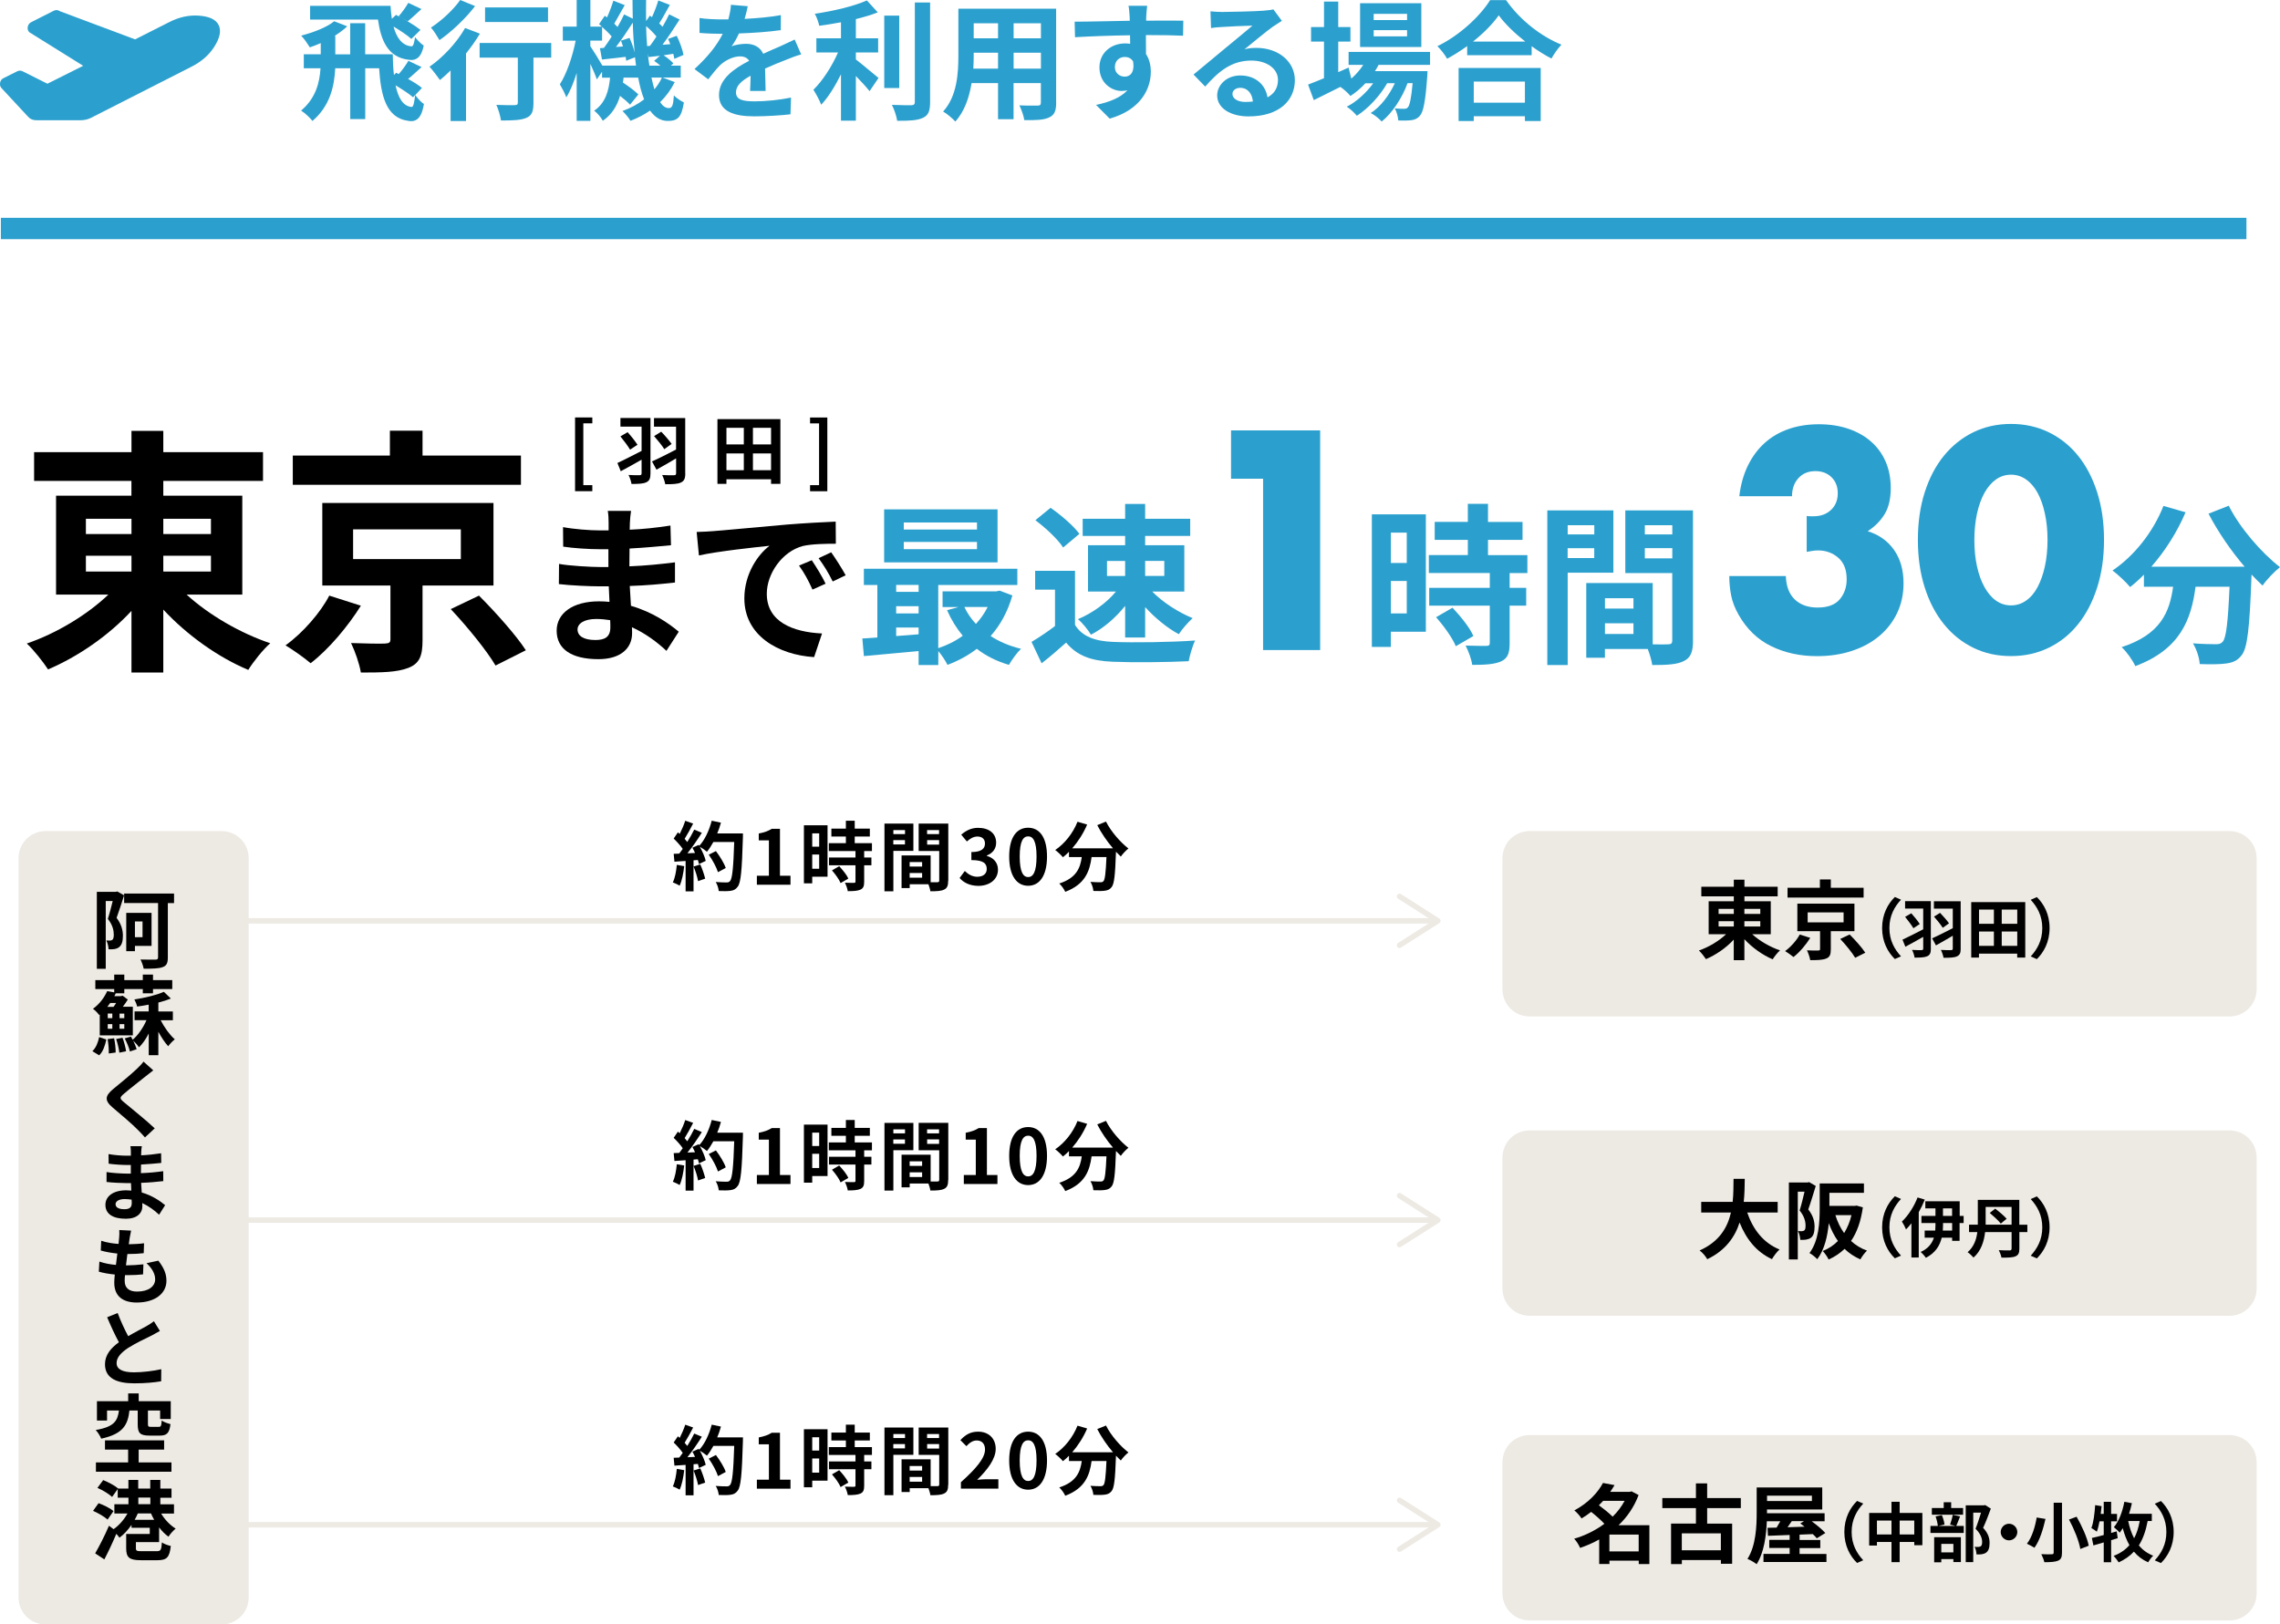 <!-- Generator: Adobe Illustrator 23.0.1, SVG Export Plug-In  -->
<svg version="1.1" xmlns="http://www.w3.org/2000/svg" xmlns:xlink="http://www.w3.org/1999/xlink" x="0px" y="0px"
	 width="422.61px" height="301.15px" viewBox="0 0 422.61 301.15" style="enable-background:new 0 0 422.61 301.15;"
	 xml:space="preserve">
<style type="text/css">
	.st0{fill:#2BA0CE;}
	.st1{fill:#EDE9E3;}
	.st2{fill:none;stroke:#EDE9E3;stroke-miterlimit:10;}
</style>
<defs>
</defs>
<path class="st0" d="M5.15,21.58l-4.91-5.29c-0.21-0.26-0.29-0.57-0.22-0.96c0.06-0.38,0.27-0.66,0.61-0.83l2.55-1.28
	c0.34-0.17,0.68-0.17,1.02,0l4.59,2.3l6.63-3.32L5.41,5.96c-0.26-0.3-0.34-0.64-0.26-1.02c0.09-0.38,0.3-0.66,0.64-0.83l4.14-2.1
	c0.43-0.21,0.81-0.19,1.15,0.06L25.04,7.3l6.31-3.19c1.83-0.94,3.66-1.34,5.48-1.21c1.96,0.13,3.19,0.71,3.7,1.75
	s0.23,2.39-0.83,4.05c-0.98,1.53-2.4,2.76-4.27,3.7l-18.55,9.44c-0.6,0.3-1.23,0.45-1.91,0.45H6.68
	C6.05,22.28,5.54,22.05,5.15,21.58z"/>
<path class="st1" d="M413.27,188.43H283.5c-2.76,0-5-2.24-5-5v-24.35c0-2.76,2.24-5,5-5h129.77c2.76,0,5,2.24,5,5v24.35
	C418.27,186.19,416.03,188.43,413.27,188.43z"/>
<g>
	<path d="M34.59,110.23c4.08,3.74,9.94,7.15,15.51,9.02c-1.34,1.15-3.17,3.46-4.08,4.94c-5.62-2.35-11.38-6.48-15.75-11.18v11.67
		h-5.9v-11.43c-4.27,4.61-9.94,8.5-15.46,10.85c-0.91-1.39-2.69-3.65-3.94-4.8c5.47-1.87,11.14-5.28,15.12-9.07h-9.7V91.89h13.97
		v-2.74H6.32v-5.33h18.05v-3.94h5.9v3.94h18.48v5.33H30.27v2.74h14.64v18.34H34.59z M15.92,99h8.45v-2.83h-8.45V99z M15.92,105.96
		h8.45v-2.93h-8.45V105.96z M30.27,96.16V99h8.83v-2.83H30.27z M39.1,103.03h-8.83v2.93h8.83V103.03z"/>
	<path d="M66.89,112.29c-2.4,3.84-5.95,8.07-9.31,10.66c-1.25-1.06-3.36-2.54-4.66-3.31c3.22-2.3,6.53-6.14,8.11-9.22L66.89,112.29z
		 M96.56,89.88H54.27v-5.42h18v-4.61h6.05v4.61h18.24V89.88z M78.32,108.55v10.13c0,2.88-0.53,4.32-2.64,5.14
		c-2.11,0.82-4.94,0.86-8.79,0.86c-0.29-1.68-1.06-3.89-1.82-5.47c2.45,0.1,5.47,0.14,6.24,0.1c0.86-0.05,1.06-0.19,1.06-0.82v-9.94
		H59.74V93.24h31.73v15.31H78.32z M65.45,103.65h19.97v-5.52H65.45V103.65z M88.78,110.42c2.98,2.98,6.86,7.3,8.69,10.13l-5.62,2.83
		c-1.63-2.78-5.28-7.25-8.3-10.46L88.78,110.42z"/>
	<path d="M123.53,120.66c-1.7-1.6-3.87-3.23-6.4-4.38c0.03,0.42,0.03,0.8,0.03,1.12c0,2.72-2.05,4.8-6.24,4.8
		c-5.06,0-7.74-1.92-7.74-5.28c0-3.2,2.94-5.44,7.84-5.44c0.67,0,1.31,0.03,1.95,0.1c-0.06-0.96-0.1-1.95-0.13-2.88h-1.63
		c-1.86,0-5.5-0.16-7.62-0.42l0.03-3.74c1.82,0.35,5.95,0.58,7.65,0.58h1.5v-3.3h-1.5c-2.02,0-5.06-0.19-6.88-0.48l-0.03-3.62
		c1.98,0.38,4.93,0.61,6.88,0.61h1.57v-1.44c0-0.58-0.03-1.57-0.16-2.18h4.32c-0.1,0.64-0.19,1.44-0.22,2.24l-0.03,1.25
		c2.46-0.1,4.8-0.35,7.55-0.77l0.1,3.65c-2.08,0.19-4.64,0.45-7.68,0.61l-0.03,3.3c3.2-0.13,5.86-0.42,8.45-0.74v3.74
		c-2.85,0.32-5.31,0.54-8.38,0.64c0.06,1.18,0.13,2.46,0.22,3.68c4,1.15,7.04,3.26,8.86,4.8L123.53,120.66z M113.1,114.97
		c-0.83-0.13-1.7-0.22-2.59-0.22c-2.24,0-3.46,0.86-3.46,1.95c0,1.18,1.12,1.95,3.3,1.95c1.7,0,2.78-0.51,2.78-2.34
		C113.13,115.96,113.13,115.51,113.1,114.97z"/>
	<path d="M132.24,98.46c2.66-0.22,7.9-0.7,13.7-1.22c3.26-0.26,6.72-0.45,8.96-0.54l0.03,4.1c-1.7,0-4.42,0.03-6.11,0.42
		c-3.84,1.02-6.69,5.12-6.69,8.86c0,5.22,4.86,7.1,10.24,7.36l-1.47,4.38c-6.66-0.42-12.93-4-12.93-10.88
		c0-4.58,2.53-8.16,4.67-9.76c-2.75,0.29-9.41,0.99-13.09,1.79l-0.42-4.35C130.41,98.58,131.63,98.52,132.24,98.46z M153.03,108.21
		l-2.43,1.09c-0.8-1.76-1.47-3.01-2.5-4.45l2.37-0.99C151.24,105.01,152.43,106.93,153.03,108.21z M156.75,106.65l-2.4,1.15
		c-0.86-1.73-1.6-2.91-2.62-4.32l2.34-1.09C154.86,103.51,156.07,105.4,156.75,106.65z"/>
</g>
<g>
	<path d="M126.82,160.58c-0.14,1.32-0.43,2.72-0.84,3.61c-0.29-0.18-0.91-0.48-1.27-0.6c0.41-0.83,0.63-2.07,0.74-3.25
		L126.82,160.58z M137.71,154.52c0,0,0,0.56-0.01,0.77c-0.18,6.13-0.38,8.35-0.96,9.09c-0.39,0.53-0.76,0.69-1.34,0.77
		c-0.5,0.08-1.37,0.07-2.18,0.04c-0.03-0.48-0.25-1.21-0.56-1.68c0.88,0.08,1.68,0.08,2.06,0.08c0.27,0,0.42-0.06,0.59-0.24
		c0.42-0.43,0.63-2.48,0.78-7.26h-3.86c-0.38,0.69-0.77,1.3-1.19,1.81c-0.28-0.25-0.9-0.67-1.32-0.92c0.49,0.88,0.94,1.92,1.09,2.62
		l-1.26,0.59c-0.04-0.22-0.11-0.48-0.2-0.76l-0.8,0.06v5.76h-1.47v-5.64l-2.07,0.14l-0.14-1.46l1.04-0.04
		c0.21-0.27,0.43-0.56,0.64-0.87c-0.41-0.6-1.09-1.36-1.68-1.92l0.78-1.15c0.11,0.1,0.22,0.2,0.34,0.29
		c0.39-0.77,0.8-1.71,1.02-2.44l1.47,0.52c-0.5,0.97-1.08,2.04-1.58,2.83c0.18,0.2,0.35,0.41,0.49,0.59c0.5-0.78,0.95-1.6,1.29-2.3
		l1.41,0.59c-0.78,1.23-1.76,2.66-2.67,3.8l1.41-0.06c-0.15-0.34-0.32-0.67-0.49-0.97l1.17-0.52l0.1,0.17
		c1.04-1.11,1.86-2.9,2.31-4.66l1.71,0.36c-0.18,0.69-0.42,1.36-0.69,2H137.71z M129.8,160.26c0.38,0.83,0.74,1.92,0.91,2.63
		l-1.32,0.46c-0.11-0.71-0.48-1.85-0.83-2.7L129.8,160.26z M133.08,161.69c-0.27-0.88-0.99-2.23-1.71-3.24l1.33-0.67
		c0.73,0.97,1.53,2.25,1.82,3.14L133.08,161.69z"/>
	<path d="M140.3,162.35h2.22v-6.56h-1.88v-1.27c1.04-0.2,1.75-0.46,2.41-0.87h1.52v8.7h1.95v1.67h-6.23V162.35z"/>
	<path d="M153.39,162.53h-2.84v1.23h-1.54v-10.76h4.38V162.53z M150.55,154.49v2.47h1.29v-2.47H150.55z M151.84,161.05v-2.63h-1.29
		v2.63H151.84z M160.18,157.77v1.2h1.34v1.44h-1.34v3.05c0,0.8-0.15,1.22-0.7,1.47c-0.55,0.24-1.3,0.28-2.34,0.28
		c-0.06-0.46-0.31-1.12-0.53-1.57c0.67,0.03,1.46,0.03,1.67,0.03c0.22,0,0.29-0.06,0.29-0.25v-3.01h-4.91v-1.44h4.91v-1.2h-4.94
		v-1.46h3.16v-1.23h-2.69v-1.46h2.69v-1.47h1.64v1.47h2.8v1.46h-2.8v1.23h3.19v1.46H160.18z M155.55,160.58
		c0.64,0.69,1.4,1.61,1.69,2.3l-1.43,0.83c-0.25-0.64-0.97-1.64-1.6-2.35L155.55,160.58z"/>
	<path d="M165.59,157.74v7.49h-1.65v-12.55h5.36v5.06H165.59z M165.59,153.89v0.74h2.16v-0.74H165.59z M167.74,156.55v-0.8h-2.16
		v0.8H167.74z M175.75,163.26c0,0.9-0.18,1.39-0.74,1.65c-0.55,0.28-1.36,0.32-2.56,0.32c-0.04-0.35-0.2-0.87-0.36-1.3h-3.47v0.71
		h-1.51v-6.06h5.39v4.97c0.55,0.01,1.06,0.01,1.25,0c0.25,0,0.34-0.08,0.34-0.31v-5.48h-3.81v-5.08h5.49V163.26z M168.61,159.81
		v0.84h2.31v-0.84H168.61z M170.92,162.71v-0.87h-2.31v0.87H170.92z M171.84,153.89v0.74h2.22v-0.74H171.84z M174.07,156.58v-0.83
		h-2.22v0.83H174.07z"/>
	<path d="M177.87,162.77l0.96-1.3c0.62,0.6,1.37,1.07,2.31,1.07c1.05,0,1.76-0.52,1.76-1.44c0-1.02-0.6-1.65-2.85-1.65v-1.49
		c1.9,0,2.52-0.66,2.52-1.58c0-0.81-0.5-1.29-1.39-1.3c-0.74,0.01-1.34,0.36-1.96,0.92l-1.05-1.26c0.9-0.78,1.89-1.27,3.11-1.27
		c2,0,3.36,0.98,3.36,2.76c0,1.12-0.63,1.93-1.73,2.37v0.07c1.17,0.32,2.07,1.19,2.07,2.55c0,1.91-1.67,3.01-3.64,3.01
		C179.7,164.21,178.59,163.6,177.87,162.77z"/>
	<path d="M187.06,158.79c0-3.59,1.4-5.34,3.51-5.34c2.1,0,3.5,1.76,3.5,5.34c0,3.57-1.4,5.42-3.5,5.42
		C188.46,164.21,187.06,162.36,187.06,158.79z M192.13,158.79c0-2.9-0.67-3.74-1.55-3.74c-0.9,0-1.57,0.84-1.57,3.74
		c0,2.91,0.67,3.81,1.57,3.81C191.46,162.6,192.13,161.7,192.13,158.79z"/>
	<path d="M205,152.31c0.88,1.78,2.63,3.81,4.16,4.99c-0.45,0.35-1.09,1.02-1.41,1.5c-0.29-0.27-0.59-0.57-0.9-0.9v0.1
		c-0.15,4.23-0.32,5.88-0.81,6.47c-0.35,0.45-0.73,0.59-1.27,0.66c-0.48,0.07-1.29,0.07-2.11,0.04c-0.03-0.5-0.25-1.2-0.54-1.68
		c0.77,0.06,1.5,0.07,1.85,0.07c0.25,0,0.41-0.03,0.56-0.2c0.28-0.29,0.43-1.54,0.56-4.47h-2.76c-0.35,2.69-1.26,5.08-4.88,6.44
		c-0.21-0.48-0.7-1.16-1.11-1.54c3.16-1.02,3.89-2.86,4.17-4.9h-2.37v-0.98c-0.36,0.38-0.74,0.71-1.12,1.01
		c-0.31-0.38-1.02-1.05-1.43-1.34c1.75-1.18,3.29-3.11,4.13-5.24l1.79,0.52c-0.69,1.61-1.67,3.15-2.77,4.41h7.56
		c-1.11-1.29-2.16-2.83-2.92-4.3L205,152.31z"/>
</g>
<g>
	<path d="M106.59,77.39h3.2v1.09h-1.67v11.46h1.67v1.12h-3.2V77.39z"/>
	<path d="M120.57,87.76c0,0.94-0.2,1.39-0.78,1.65c-0.57,0.27-1.47,0.31-2.74,0.31c-0.06-0.46-0.31-1.22-0.55-1.67
		c0.81,0.06,1.78,0.06,2.06,0.04c0.27,0,0.36-0.08,0.36-0.35v-2.52c-1.34,0.77-2.73,1.54-3.86,2.14l-0.62-1.53
		c1.11-0.5,2.83-1.39,4.48-2.24v-4.5H115v-1.6h5.57V87.76z M116.33,80.12c0.66,0.73,1.43,1.7,1.83,2.33l-1.37,0.91
		c-0.38-0.64-1.17-1.71-1.79-2.46L116.33,80.12z M127.02,87.76c0,0.97-0.21,1.42-0.83,1.7c-0.6,0.28-1.55,0.31-2.88,0.31
		c-0.08-0.48-0.35-1.26-0.57-1.71c0.85,0.06,1.89,0.06,2.2,0.04c0.28,0,0.38-0.1,0.38-0.36v-2.76c-1.27,0.76-2.56,1.5-3.64,2.09
		l-0.83-1.53c1.11-0.48,2.8-1.34,4.46-2.2V79.1h-4.09v-1.6h5.79V87.76z M122.56,80.03c0.69,0.71,1.51,1.67,1.93,2.27l-1.36,0.97
		c-0.39-0.64-1.23-1.68-1.89-2.42L122.56,80.03z"/>
	<path d="M144.65,77.7v12h-1.73v-0.85h-8.27v0.85h-1.67v-12H144.65z M134.65,79.31v3.08h3.22v-3.08H134.65z M134.65,87.17h3.22
		v-3.11h-3.22V87.17z M142.92,79.31h-3.36v3.08h3.36V79.31z M142.92,87.17v-3.11h-3.36v3.11H142.92z"/>
	<path d="M150.15,89.94h1.67V78.49h-1.67v-1.09h3.2v13.67h-3.2V89.94z"/>
</g>
<g>
	<path class="st0" d="M187.65,110.39c-0.86,3.01-2.24,5.5-4.03,7.52c1.6,1.06,3.52,1.86,5.63,2.37c-0.74,0.7-1.73,2.08-2.24,2.98
		c-2.27-0.67-4.26-1.66-5.95-2.98c-1.63,1.25-3.46,2.24-5.44,2.98c-0.35-0.74-1.06-1.79-1.7-2.56v2.59h-3.65v-2.59
		c-3.68,0.35-7.33,0.67-10.14,0.93l-0.29-3.26c0.83-0.06,1.79-0.1,2.78-0.19v-9.73h-2.5v-3.01h28.45v3.01h-14.66v11.71
		c1.63-0.54,3.2-1.31,4.54-2.3c-1.15-1.38-2.14-2.98-2.91-4.74l2.11-0.58h-2.94v-2.91h9.95l0.64-0.13L187.65,110.39z M184.9,104.25
		h-21.02v-9.82h21.02V104.25z M166.11,108.44v1.28h4.16v-1.28H166.11z M166.11,113.72h4.16v-1.34h-4.16V113.72z M166.11,117.91
		c1.34-0.1,2.75-0.19,4.16-0.32v-1.25h-4.16V117.91z M181.09,96.86h-13.57v1.31h13.57V96.86z M181.09,100.47h-13.57v1.34h13.57
		V100.47z M178.75,112.53c0.54,1.15,1.28,2.21,2.14,3.14c0.86-0.93,1.6-1.98,2.18-3.14H178.75z"/>
	<path class="st0" d="M199.27,115.86c1.31,2.14,3.71,3.01,7.04,3.14c3.74,0.16,10.94,0.06,15.2-0.26c-0.42,0.9-0.99,2.75-1.18,3.84
		c-3.84,0.19-10.27,0.26-14.08,0.1c-3.94-0.16-6.56-1.06-8.64-3.55c-1.41,1.25-2.82,2.5-4.54,3.84L191.2,119
		c1.34-0.8,2.94-1.86,4.35-2.94v-6.75h-3.68v-3.49h7.39V115.86z M197.06,101.5c-0.99-1.54-3.26-3.65-5.15-5.06l2.82-2.3
		c1.92,1.34,4.26,3.33,5.34,4.83L197.06,101.5z M208.55,99.35h-7.87v-3.17h7.87v-2.75h3.71v2.75h8.35v3.17h-8.35v1.73h7.26v8.58
		h-5.95c1.92,1.98,4.86,3.87,7.49,4.93c-0.8,0.74-1.98,2.05-2.56,2.98c-2.11-1.12-4.38-2.98-6.24-5.02v5.63h-3.71v-5.86
		c-1.76,2.21-4.03,4.16-6.34,5.34c-0.54-0.9-1.6-2.21-2.4-2.88c2.62-1.09,5.31-3.01,7.04-5.12h-5.18v-8.58h6.88V99.35z
		 M205.19,106.78h3.36v-2.78h-3.36V106.78z M212.26,103.99v2.78h3.55v-2.78H212.26z"/>
	<path class="st0" d="M234.12,88.75h-5.94v-8.96h16.52v40.72h-10.58V88.75z"/>
	<path class="st0" d="M264.3,117.11h-6.5v2.82h-3.52V95.35h10.01V117.11z M257.81,98.74v5.63h2.94v-5.63H257.81z M260.75,113.72
		v-6.02h-2.94v6.02H260.75z M279.82,106.23v2.75h3.07v3.3h-3.07v6.98c0,1.82-0.35,2.78-1.6,3.36c-1.25,0.54-2.98,0.64-5.34,0.64
		c-0.13-1.06-0.7-2.56-1.22-3.58c1.54,0.06,3.33,0.06,3.81,0.06c0.51,0,0.67-0.13,0.67-0.58v-6.88h-11.23v-3.3h11.23v-2.75h-11.3
		v-3.33h7.23v-2.82h-6.14v-3.33h6.14V93.4h3.74v3.36h6.4v3.33h-6.4v2.82h7.3v3.33H279.82z M269.23,112.66
		c1.47,1.57,3.2,3.68,3.87,5.25l-3.26,1.89c-0.58-1.47-2.21-3.74-3.65-5.38L269.23,112.66z"/>
	<path class="st0" d="M290.58,106.17v17.12h-3.78V94.62h12.25v11.55H290.58z M290.58,97.37v1.7h4.93v-1.7H290.58z M295.5,103.45
		v-1.82h-4.93v1.82H295.5z M313.81,118.77c0,2.05-0.42,3.17-1.7,3.78c-1.25,0.64-3.1,0.74-5.86,0.74c-0.1-0.8-0.45-1.98-0.83-2.98
		h-7.94v1.63h-3.46v-13.85h12.32v11.36c1.25,0.03,2.43,0.03,2.85,0c0.58,0,0.77-0.19,0.77-0.7v-12.51h-8.7V94.62h12.54V118.77z
		 M297.49,110.9v1.92h5.28v-1.92H297.49z M302.77,117.53v-1.98h-5.28v1.98H302.77z M304.88,97.37v1.7h5.09v-1.7H304.88z
		 M309.97,103.51v-1.89h-5.09v1.89H309.97z"/>
	<path class="st0" d="M334.92,95.66c0.29,0.04,0.53,0.05,0.73,0.05c0.2,0,0.37,0,0.51,0c1.33,0,2.41-0.4,3.24-1.19
		c0.83-0.79,1.24-1.82,1.24-3.08c0-1.22-0.39-2.21-1.16-2.97c-0.77-0.76-1.77-1.13-3-1.13c-1.3,0-2.34,0.43-3.13,1.3
		c-0.79,0.86-1.19,1.98-1.19,3.35h-9.77c0.25-2.12,0.78-4.01,1.59-5.67s1.84-3.05,3.1-4.19s2.74-2,4.43-2.59
		c1.69-0.59,3.56-0.89,5.62-0.89c2.02,0,3.84,0.28,5.48,0.84c1.64,0.56,3.04,1.35,4.21,2.38c1.17,1.03,2.07,2.27,2.7,3.73
		c0.63,1.46,0.94,3.09,0.94,4.89c0,1.94-0.37,3.54-1.11,4.78c-0.74,1.24-1.79,2.31-3.16,3.21c2.09,0.65,3.72,1.81,4.89,3.48
		s1.75,3.74,1.75,6.18c0,2.02-0.4,3.85-1.19,5.51c-0.79,1.66-1.9,3.08-3.32,4.27c-1.42,1.19-3.11,2.11-5.08,2.75
		c-1.96,0.65-4.11,0.97-6.45,0.97c-3.13,0-5.96-0.61-8.48-1.84s-4.54-3.17-6.05-5.83c-0.68-1.19-1.14-2.38-1.38-3.56
		c-0.23-1.19-0.35-2.39-0.35-3.62h10.48c0.07,1.91,0.63,3.36,1.67,4.35c1.04,0.99,2.45,1.49,4.21,1.49c1.87,0,3.24-0.5,4.1-1.51
		c0.86-1.01,1.3-2.25,1.3-3.73c0-1.76-0.52-3.1-1.57-4c-1.04-0.9-2.29-1.35-3.73-1.35c-0.36,0-0.7,0.03-1.03,0.08
		c-0.32,0.05-0.68,0.12-1.08,0.19V95.66z"/>
	<path class="st0" d="M355.49,100.09c0-3.24,0.42-6.18,1.27-8.83c0.85-2.65,2.03-4.9,3.56-6.78c1.53-1.87,3.35-3.32,5.45-4.35
		c2.11-1.03,4.44-1.54,6.99-1.54c2.52,0,4.84,0.51,6.97,1.54c2.12,1.03,3.94,2.48,5.45,4.35c1.51,1.87,2.69,4.13,3.54,6.78
		c0.85,2.65,1.27,5.59,1.27,8.83s-0.42,6.18-1.27,8.83c-0.85,2.65-2.02,4.91-3.54,6.8c-1.51,1.89-3.33,3.35-5.45,4.37
		c-2.12,1.03-4.45,1.54-6.97,1.54c-2.56,0-4.89-0.51-6.99-1.54c-2.11-1.03-3.92-2.48-5.45-4.37c-1.53-1.89-2.72-4.16-3.56-6.8
		C355.91,106.27,355.49,103.33,355.49,100.09z M365.96,100.09c0,1.8,0.16,3.44,0.49,4.91c0.32,1.48,0.78,2.75,1.38,3.83
		s1.3,1.92,2.13,2.51c0.83,0.59,1.76,0.89,2.81,0.89c1.01,0,1.94-0.3,2.78-0.89c0.85-0.59,1.56-1.43,2.13-2.51s1.03-2.36,1.35-3.83
		c0.32-1.48,0.49-3.11,0.49-4.91c0-1.76-0.16-3.39-0.49-4.89c-0.32-1.49-0.77-2.77-1.35-3.83c-0.58-1.06-1.29-1.89-2.13-2.48
		s-1.77-0.89-2.78-0.89c-1.04,0-1.98,0.3-2.81,0.89s-1.54,1.42-2.13,2.48c-0.59,1.06-1.05,2.34-1.38,3.83
		C366.13,96.7,365.96,98.33,365.96,100.09z"/>
	<path class="st0" d="M413.11,93.75c2.02,4.06,6.02,8.7,9.5,11.39c-1.02,0.8-2.5,2.33-3.23,3.42c-0.67-0.61-1.34-1.31-2.05-2.05
		v0.22c-0.35,9.66-0.74,13.44-1.86,14.78c-0.8,1.02-1.66,1.34-2.91,1.5c-1.09,0.16-2.94,0.16-4.83,0.1
		c-0.06-1.15-0.58-2.75-1.25-3.84c1.76,0.13,3.42,0.16,4.22,0.16c0.58,0,0.93-0.06,1.28-0.45c0.64-0.67,0.99-3.52,1.28-10.21h-6.3
		c-0.8,6.14-2.88,11.62-11.17,14.72c-0.48-1.09-1.6-2.66-2.53-3.52c7.23-2.34,8.9-6.53,9.54-11.2h-5.41v-2.24
		c-0.83,0.86-1.7,1.63-2.56,2.3c-0.7-0.86-2.34-2.4-3.26-3.07c4-2.69,7.52-7.1,9.44-11.97l4.1,1.18c-1.57,3.68-3.81,7.2-6.34,10.08
		h17.28c-2.53-2.94-4.93-6.46-6.69-9.82L413.11,93.75z"/>
</g>
<g>
	<path d="M324.77,173.18c1.36,1.25,3.31,2.38,5.17,3.01c-0.45,0.38-1.06,1.15-1.36,1.65c-1.87-0.78-3.79-2.16-5.25-3.73V178h-1.97
		v-3.81c-1.42,1.54-3.31,2.83-5.15,3.62c-0.3-0.46-0.9-1.22-1.31-1.6c1.83-0.62,3.71-1.76,5.04-3.02h-3.23v-6.11h4.66v-0.91h-6.02
		v-1.78h6.02v-1.31h1.97v1.31h6.16v1.78h-6.16v0.91h4.88v6.11H324.77z M318.55,169.43h2.82v-0.94h-2.82V169.43z M318.55,171.76h2.82
		v-0.98h-2.82V171.76z M323.33,168.49v0.94h2.95v-0.94H323.33z M326.28,170.78h-2.95v0.98h2.95V170.78z"/>
	<path d="M335.54,173.87c-0.8,1.28-1.99,2.69-3.11,3.55c-0.42-0.35-1.12-0.85-1.55-1.1c1.07-0.77,2.18-2.05,2.71-3.07L335.54,173.87
		z M345.43,166.39h-14.1v-1.81h6v-1.54h2.02v1.54h6.08V166.39z M339.35,172.62V176c0,0.96-0.18,1.44-0.88,1.71s-1.65,0.29-2.93,0.29
		c-0.1-0.56-0.35-1.3-0.61-1.82c0.82,0.03,1.82,0.05,2.08,0.03c0.29-0.02,0.35-0.06,0.35-0.27v-3.31h-4.21v-5.11h10.58v5.11H339.35z
		 M335.06,170.99h6.66v-1.84h-6.66V170.99z M342.84,173.24c0.99,0.99,2.29,2.43,2.9,3.38l-1.87,0.94c-0.54-0.93-1.76-2.42-2.77-3.49
		L342.84,173.24z"/>
	<path d="M348.86,172.05c0-2.57,1.07-4.49,2.36-5.76l1.14,0.5c-1.2,1.3-2.15,2.95-2.15,5.25s0.95,3.96,2.15,5.25l-1.14,0.5
		C349.93,176.53,348.86,174.61,348.86,172.05z"/>
	<path d="M357.9,175.85c0,0.8-0.17,1.19-0.67,1.42c-0.49,0.23-1.26,0.26-2.35,0.26c-0.05-0.4-0.26-1.04-0.47-1.43
		c0.7,0.05,1.52,0.05,1.76,0.04c0.23,0,0.31-0.07,0.31-0.3v-2.16c-1.15,0.66-2.34,1.32-3.31,1.83l-0.53-1.31
		c0.95-0.43,2.42-1.19,3.84-1.92v-3.85h-3.36v-1.37h4.77V175.85z M354.27,169.31c0.56,0.62,1.22,1.45,1.57,1.99l-1.18,0.78
		c-0.32-0.55-1.01-1.46-1.54-2.11L354.27,169.31z M363.43,175.85c0,0.83-0.18,1.21-0.71,1.45c-0.52,0.24-1.33,0.26-2.47,0.26
		c-0.07-0.41-0.3-1.08-0.49-1.46c0.73,0.05,1.62,0.05,1.88,0.04c0.24,0,0.32-0.08,0.32-0.31v-2.36c-1.09,0.65-2.2,1.28-3.12,1.79
		l-0.71-1.31c0.95-0.41,2.4-1.15,3.83-1.88v-3.62h-3.5v-1.37h4.96V175.85z M359.6,169.23c0.59,0.61,1.3,1.43,1.66,1.94L360.1,172
		c-0.34-0.55-1.06-1.44-1.62-2.07L359.6,169.23z"/>
	<path d="M375.39,167.24v10.28h-1.49v-0.73h-7.09v0.73h-1.43v-10.28H375.39z M366.82,168.62v2.64h2.76v-2.64H366.82z M366.82,175.35
		h2.76v-2.66h-2.76V175.35z M373.91,168.62h-2.88v2.64h2.88V168.62z M373.91,175.35v-2.66h-2.88v2.66H373.91z"/>
	<path d="M379.9,172.05c0,2.57-1.07,4.49-2.36,5.76l-1.14-0.5c1.2-1.3,2.15-2.95,2.15-5.25s-0.95-3.96-2.15-5.25l1.14-0.5
		C378.83,167.56,379.9,169.48,379.9,172.05z"/>
</g>
<g>
	<g>
		<line class="st2" x1="23.48" y1="170.71" x2="265.82" y2="170.71"/>
		<g>
			<path class="st1" d="M258.99,175.51c-0.15-0.23-0.08-0.54,0.15-0.69l6.45-4.11l-6.45-4.11c-0.23-0.15-0.3-0.46-0.15-0.69
				s0.46-0.3,0.69-0.15l7.11,4.53c0.14,0.09,0.23,0.25,0.23,0.42s-0.09,0.33-0.23,0.42l-7.11,4.53c-0.08,0.05-0.18,0.08-0.27,0.08
				C259.25,175.74,259.09,175.66,258.99,175.51z"/>
		</g>
	</g>
</g>
<path class="st1" d="M413.27,243.92H283.5c-2.76,0-5-2.24-5-5v-24.35c0-2.76,2.24-5,5-5h129.77c2.76,0,5,2.24,5,5v24.35
	C418.27,241.68,416.03,243.92,413.27,243.92z"/>
<g>
	<path d="M126.82,216.07c-0.14,1.32-0.43,2.72-0.84,3.61c-0.29-0.18-0.91-0.48-1.27-0.6c0.41-0.83,0.63-2.07,0.74-3.25
		L126.82,216.07z M137.71,210c0,0,0,0.56-0.01,0.77c-0.18,6.13-0.38,8.35-0.96,9.09c-0.39,0.53-0.76,0.69-1.34,0.77
		c-0.5,0.08-1.37,0.07-2.18,0.04c-0.03-0.48-0.25-1.21-0.56-1.68c0.88,0.08,1.68,0.08,2.06,0.08c0.27,0,0.42-0.06,0.59-0.24
		c0.42-0.43,0.63-2.48,0.78-7.26h-3.86c-0.38,0.69-0.77,1.3-1.19,1.81c-0.28-0.25-0.9-0.67-1.32-0.92c0.49,0.88,0.94,1.92,1.09,2.62
		l-1.26,0.59c-0.04-0.22-0.11-0.48-0.2-0.76l-0.8,0.06v5.76h-1.47v-5.64l-2.07,0.14l-0.14-1.46l1.04-0.04
		c0.21-0.27,0.43-0.56,0.64-0.87c-0.41-0.6-1.09-1.36-1.68-1.92l0.78-1.15c0.11,0.1,0.22,0.2,0.34,0.29
		c0.39-0.77,0.8-1.71,1.02-2.44l1.47,0.52c-0.5,0.97-1.08,2.04-1.58,2.83c0.18,0.2,0.35,0.41,0.49,0.59c0.5-0.78,0.95-1.6,1.29-2.3
		l1.41,0.59c-0.78,1.23-1.76,2.66-2.67,3.8l1.41-0.06c-0.15-0.34-0.32-0.67-0.49-0.97l1.17-0.52l0.1,0.17
		c1.04-1.11,1.86-2.9,2.31-4.66l1.71,0.36c-0.18,0.69-0.42,1.36-0.69,2H137.71z M129.8,215.75c0.38,0.83,0.74,1.92,0.91,2.63
		l-1.32,0.46c-0.11-0.71-0.48-1.85-0.83-2.7L129.8,215.75z M133.08,217.18c-0.27-0.88-0.99-2.23-1.71-3.24l1.33-0.67
		c0.73,0.97,1.53,2.25,1.82,3.14L133.08,217.18z"/>
	<path d="M140.3,217.83h2.22v-6.56h-1.88V210c1.04-0.2,1.75-0.46,2.41-0.87h1.52v8.7h1.95v1.67h-6.23V217.83z"/>
	<path d="M153.39,218.02h-2.84v1.23h-1.54v-10.76h4.38V218.02z M150.55,209.98v2.47h1.29v-2.47H150.55z M151.84,216.53v-2.63h-1.29
		v2.63H151.84z M160.18,213.25v1.2h1.34v1.44h-1.34v3.05c0,0.8-0.15,1.22-0.7,1.47c-0.55,0.24-1.3,0.28-2.34,0.28
		c-0.06-0.46-0.31-1.12-0.53-1.57c0.67,0.03,1.46,0.03,1.67,0.03c0.22,0,0.29-0.06,0.29-0.25v-3.01h-4.91v-1.44h4.91v-1.2h-4.94
		v-1.46h3.16v-1.23h-2.69v-1.46h2.69v-1.47h1.64v1.47h2.8v1.46h-2.8v1.23h3.19v1.46H160.18z M155.55,216.07
		c0.64,0.69,1.4,1.61,1.69,2.3l-1.43,0.83c-0.25-0.64-0.97-1.64-1.6-2.35L155.55,216.07z"/>
	<path d="M165.59,213.23v7.49h-1.65v-12.55h5.36v5.06H165.59z M165.59,209.37v0.74h2.16v-0.74H165.59z M167.74,212.04v-0.8h-2.16
		v0.8H167.74z M175.75,218.74c0,0.9-0.18,1.39-0.74,1.65c-0.55,0.28-1.36,0.32-2.56,0.32c-0.04-0.35-0.2-0.87-0.36-1.3h-3.47v0.71
		h-1.51v-6.06h5.39v4.97c0.55,0.01,1.06,0.01,1.25,0c0.25,0,0.34-0.08,0.34-0.31v-5.48h-3.81v-5.08h5.49V218.74z M168.61,215.3v0.84
		h2.31v-0.84H168.61z M170.92,218.2v-0.87h-2.31v0.87H170.92z M171.84,209.37v0.74h2.22v-0.74H171.84z M174.07,212.06v-0.83h-2.22
		v0.83H174.07z"/>
	<path d="M178.65,217.83h2.22v-6.56H179V210c1.04-0.2,1.75-0.46,2.41-0.87h1.52v8.7h1.95v1.67h-6.23V217.83z"/>
	<path d="M187.06,214.28c0-3.59,1.4-5.34,3.51-5.34c2.1,0,3.5,1.76,3.5,5.34c0,3.57-1.4,5.42-3.5,5.42
		C188.46,219.7,187.06,217.85,187.06,214.28z M192.13,214.28c0-2.9-0.67-3.74-1.55-3.74c-0.9,0-1.57,0.84-1.57,3.74
		c0,2.91,0.67,3.81,1.57,3.81C191.46,218.09,192.13,217.19,192.13,214.28z"/>
	<path d="M205,207.79c0.88,1.78,2.63,3.81,4.16,4.99c-0.45,0.35-1.09,1.02-1.41,1.5c-0.29-0.27-0.59-0.57-0.9-0.9v0.1
		c-0.15,4.23-0.32,5.88-0.81,6.47c-0.35,0.45-0.73,0.59-1.27,0.66c-0.48,0.07-1.29,0.07-2.11,0.04c-0.03-0.5-0.25-1.2-0.54-1.68
		c0.77,0.06,1.5,0.07,1.85,0.07c0.25,0,0.41-0.03,0.56-0.2c0.28-0.29,0.43-1.54,0.56-4.47h-2.76c-0.35,2.69-1.26,5.08-4.88,6.44
		c-0.21-0.48-0.7-1.16-1.11-1.54c3.16-1.02,3.89-2.86,4.17-4.9h-2.37v-0.98c-0.36,0.38-0.74,0.71-1.12,1.01
		c-0.31-0.38-1.02-1.05-1.43-1.34c1.75-1.18,3.29-3.11,4.13-5.24l1.79,0.52c-0.69,1.61-1.67,3.15-2.77,4.41h7.56
		c-1.11-1.29-2.16-2.83-2.92-4.3L205,207.79z"/>
</g>
<g>
	<path d="M323.86,224.79c1.06,3.12,2.99,5.63,5.99,6.85c-0.48,0.4-1.1,1.25-1.41,1.79c-2.9-1.36-4.75-3.7-6-6.79
		c-0.86,2.67-2.59,5.17-5.99,6.8c-0.3-0.53-0.86-1.22-1.42-1.62c3.67-1.63,5.19-4.29,5.81-7.04h-5.51v-1.97h5.83
		c0.16-1.5,0.14-2.96,0.16-4.27h2.08c-0.02,1.31-0.03,2.79-0.19,4.27h6.29v1.97H323.86z"/>
	<path d="M336.56,219.86c-0.42,1.36-0.94,3.11-1.39,4.35c0.96,1.22,1.17,2.29,1.17,3.22c0,1.02-0.21,1.7-0.7,2.05
		c-0.26,0.18-0.56,0.27-0.93,0.34c-0.27,0.03-0.66,0.05-1.02,0.03c-0.02-0.45-0.16-1.17-0.42-1.62c0.29,0.02,0.5,0.02,0.71,0.02
		c0.18-0.02,0.32-0.05,0.45-0.14c0.18-0.13,0.24-0.45,0.24-0.9c0-0.74-0.21-1.73-1.1-2.8c0.32-1.01,0.66-2.4,0.91-3.49h-1.25v12.56
		h-1.65v-14.26h3.47l0.27-0.08L336.56,219.86z M345.29,223.83c-0.37,2.61-1.1,4.64-2.19,6.23c0.83,0.77,1.83,1.38,2.96,1.79
		c-0.42,0.38-0.96,1.12-1.23,1.62c-1.14-0.5-2.11-1.15-2.93-1.95c-0.85,0.82-1.83,1.47-2.95,1.98c-0.22-0.48-0.72-1.2-1.1-1.58
		c1.07-0.42,2.02-1.04,2.82-1.86c-0.69-0.96-1.25-2.08-1.7-3.31c-0.21,2.32-0.77,4.9-2.13,6.69c-0.29-0.34-1.04-0.94-1.44-1.14
		c1.75-2.34,1.89-5.76,1.89-8.23v-4.67h8.2v1.73h-6.4v2.43h4.71l0.32-0.06L345.29,223.83z M340.2,225.27
		c0.38,1.22,0.91,2.35,1.62,3.33c0.59-0.96,1.06-2.06,1.36-3.33H340.2z"/>
	<path d="M348.86,227.53c0-2.57,1.07-4.49,2.36-5.76l1.14,0.5c-1.2,1.3-2.15,2.95-2.15,5.25s0.95,3.96,2.15,5.25l-1.14,0.5
		C349.93,232.02,348.86,230.1,348.86,227.53z"/>
	<path d="M356.77,222.39c-0.31,0.78-0.68,1.56-1.12,2.33v8.4h-1.36v-6.34c-0.32,0.41-0.66,0.8-1,1.13c-0.13-0.34-0.52-1.1-0.76-1.45
		c1.15-1.08,2.25-2.78,2.9-4.47L356.77,222.39z M363.95,226.73h-0.73v3.3h-1.38v-0.58h-1.93c-0.35,1.44-1.15,2.81-2.94,3.73
		c-0.19-0.3-0.63-0.8-0.97-1.08c1.45-0.65,2.12-1.62,2.46-2.65h-1.71v-1.32h1.96c0.02-0.34,0.04-0.66,0.04-0.98v-0.42h-2.6v-1.32
		h2.6v-1.39h-1.88v-1.32h6.37v2.71h0.73V226.73z M361.84,226.73h-1.69v0.43c0,0.32-0.01,0.64-0.04,0.97h1.73V226.73z M360.14,225.41
		h1.69v-1.39h-1.69V225.41z"/>
	<path d="M375.79,228.41h-1.49v3.07c0,0.82-0.19,1.2-0.73,1.43c-0.53,0.23-1.35,0.24-2.59,0.24c-0.06-0.4-0.29-1.01-0.49-1.39
		c0.8,0.06,1.74,0.05,2.01,0.05c0.26-0.01,0.36-0.1,0.36-0.35v-3.05h-4.91c-0.19,1.69-0.74,3.51-2.16,4.73
		c-0.22-0.29-0.77-0.8-1.08-1c1.19-1.02,1.63-2.4,1.8-3.73h-1.54v-1.37h1.63v-0.43v-4.17h7.69v4.61h1.49V228.41z M372.86,227.04
		v-3.29h-4.81v2.87c0,0.13,0,0.28,0,0.42H372.86z M369.82,224.07c0.72,0.54,1.66,1.34,2.12,1.87l-1.08,0.9
		c-0.41-0.54-1.34-1.38-2.05-1.98L369.82,224.07z"/>
	<path d="M379.9,227.53c0,2.57-1.07,4.49-2.36,5.76l-1.14-0.5c1.2-1.3,2.15-2.95,2.15-5.25s-0.95-3.96-2.15-5.25l1.14-0.5
		C378.83,223.05,379.9,224.97,379.9,227.53z"/>
</g>
<g>
	<g>
		<line class="st2" x1="23.48" y1="226.19" x2="265.82" y2="226.19"/>
		<g>
			<path class="st1" d="M258.99,230.99c-0.15-0.23-0.08-0.54,0.15-0.69l6.45-4.11l-6.45-4.11c-0.23-0.15-0.3-0.46-0.15-0.69
				c0.15-0.23,0.46-0.3,0.69-0.15l7.11,4.53c0.14,0.09,0.23,0.25,0.23,0.42s-0.09,0.33-0.23,0.42l-7.11,4.53
				c-0.08,0.05-0.18,0.08-0.27,0.08C259.25,231.22,259.09,231.14,258.99,230.99z"/>
		</g>
	</g>
</g>
<path class="st1" d="M413.27,300.4H283.5c-2.76,0-5-2.24-5-5v-24.35c0-2.76,2.24-5,5-5h129.77c2.76,0,5,2.24,5,5v24.35
	C418.27,298.16,416.03,300.4,413.27,300.4z"/>
<g>
	<path d="M126.82,272.55c-0.14,1.32-0.43,2.72-0.84,3.61c-0.29-0.18-0.91-0.48-1.27-0.6c0.41-0.83,0.63-2.07,0.74-3.25
		L126.82,272.55z M137.71,266.48c0,0,0,0.56-0.01,0.77c-0.18,6.13-0.38,8.35-0.96,9.09c-0.39,0.53-0.76,0.69-1.34,0.77
		c-0.5,0.08-1.37,0.07-2.18,0.04c-0.03-0.48-0.25-1.21-0.56-1.68c0.88,0.08,1.68,0.08,2.06,0.08c0.27,0,0.42-0.06,0.59-0.24
		c0.42-0.43,0.63-2.48,0.78-7.26h-3.86c-0.38,0.69-0.77,1.3-1.19,1.81c-0.28-0.25-0.9-0.67-1.32-0.92c0.49,0.88,0.94,1.92,1.09,2.62
		l-1.26,0.59c-0.04-0.22-0.11-0.48-0.2-0.76l-0.8,0.06v5.76h-1.47v-5.64l-2.07,0.14l-0.14-1.46l1.04-0.04
		c0.21-0.27,0.43-0.56,0.64-0.87c-0.41-0.6-1.09-1.36-1.68-1.92l0.78-1.15c0.11,0.1,0.22,0.2,0.34,0.29
		c0.39-0.77,0.8-1.71,1.02-2.44l1.47,0.52c-0.5,0.97-1.08,2.04-1.58,2.83c0.18,0.2,0.35,0.41,0.49,0.59c0.5-0.78,0.95-1.6,1.29-2.3
		l1.41,0.59c-0.78,1.23-1.76,2.66-2.67,3.8l1.41-0.06c-0.15-0.34-0.32-0.67-0.49-0.97l1.17-0.52l0.1,0.17
		c1.04-1.11,1.86-2.9,2.31-4.66l1.71,0.36c-0.18,0.69-0.42,1.36-0.69,2H137.71z M129.8,272.22c0.38,0.83,0.74,1.92,0.91,2.63
		l-1.32,0.46c-0.11-0.71-0.48-1.85-0.83-2.7L129.8,272.22z M133.08,273.65c-0.27-0.88-0.99-2.23-1.71-3.24l1.33-0.67
		c0.73,0.97,1.53,2.25,1.82,3.14L133.08,273.65z"/>
	<path d="M140.3,274.31h2.22v-6.56h-1.88v-1.27c1.04-0.2,1.75-0.46,2.41-0.87h1.52v8.7h1.95v1.67h-6.23V274.31z"/>
	<path d="M153.39,274.49h-2.84v1.23h-1.54v-10.76h4.38V274.49z M150.55,266.45v2.47h1.29v-2.47H150.55z M151.84,273.01v-2.63h-1.29
		v2.63H151.84z M160.18,269.73v1.2h1.34v1.44h-1.34v3.05c0,0.8-0.15,1.22-0.7,1.47c-0.55,0.24-1.3,0.28-2.34,0.28
		c-0.06-0.46-0.31-1.12-0.53-1.57c0.67,0.03,1.46,0.03,1.67,0.03c0.22,0,0.29-0.06,0.29-0.25v-3.01h-4.91v-1.44h4.91v-1.2h-4.94
		v-1.46h3.16v-1.23h-2.69v-1.46h2.69v-1.47h1.64v1.47h2.8v1.46h-2.8v1.23h3.19v1.46H160.18z M155.55,272.55
		c0.64,0.69,1.4,1.61,1.69,2.3l-1.43,0.83c-0.25-0.64-0.97-1.64-1.6-2.35L155.55,272.55z"/>
	<path d="M165.59,269.7v7.49h-1.65v-12.55h5.36v5.06H165.59z M165.59,265.85v0.74h2.16v-0.74H165.59z M167.74,268.51v-0.8h-2.16v0.8
		H167.74z M175.75,275.22c0,0.9-0.18,1.39-0.74,1.65c-0.55,0.28-1.36,0.32-2.56,0.32c-0.04-0.35-0.2-0.87-0.36-1.3h-3.47v0.71h-1.51
		v-6.06h5.39v4.97c0.55,0.01,1.06,0.01,1.25,0c0.25,0,0.34-0.08,0.34-0.31v-5.48h-3.81v-5.08h5.49V275.22z M168.61,271.78v0.84h2.31
		v-0.84H168.61z M170.92,274.68v-0.87h-2.31v0.87H170.92z M171.84,265.85v0.74h2.22v-0.74H171.84z M174.07,268.54v-0.83h-2.22v0.83
		H174.07z"/>
	<path d="M178.1,274.79c2.81-2.52,4.48-4.47,4.48-6.07c0-1.05-0.57-1.68-1.55-1.68c-0.76,0-1.39,0.49-1.9,1.06l-1.12-1.12
		c0.95-1.01,1.88-1.57,3.29-1.57c1.96,0,3.26,1.26,3.26,3.19c0,1.88-1.55,3.89-3.44,5.74c0.52-0.06,1.2-0.11,1.68-0.11h2.25v1.74
		h-6.94V274.79z"/>
	<path d="M187.06,270.75c0-3.59,1.4-5.34,3.51-5.34c2.1,0,3.5,1.76,3.5,5.34c0,3.57-1.4,5.42-3.5,5.42
		C188.46,276.17,187.06,274.32,187.06,270.75z M192.13,270.75c0-2.9-0.67-3.74-1.55-3.74c-0.9,0-1.57,0.84-1.57,3.74
		c0,2.91,0.67,3.81,1.57,3.81C191.46,274.56,192.13,273.67,192.13,270.75z"/>
	<path d="M205,264.27c0.88,1.78,2.63,3.81,4.16,4.99c-0.45,0.35-1.09,1.02-1.41,1.5c-0.29-0.27-0.59-0.57-0.9-0.9v0.1
		c-0.15,4.23-0.32,5.88-0.81,6.47c-0.35,0.45-0.73,0.59-1.27,0.66c-0.48,0.07-1.29,0.07-2.11,0.04c-0.03-0.5-0.25-1.2-0.54-1.68
		c0.77,0.06,1.5,0.07,1.85,0.07c0.25,0,0.41-0.03,0.56-0.2c0.28-0.29,0.43-1.54,0.56-4.47h-2.76c-0.35,2.69-1.26,5.08-4.88,6.44
		c-0.21-0.48-0.7-1.16-1.11-1.54c3.16-1.02,3.89-2.86,4.17-4.9h-2.37v-0.98c-0.36,0.38-0.74,0.71-1.12,1.01
		c-0.31-0.38-1.02-1.05-1.43-1.34c1.75-1.18,3.29-3.11,4.13-5.24l1.79,0.52c-0.69,1.61-1.67,3.15-2.77,4.41h7.56
		c-1.11-1.29-2.16-2.83-2.92-4.3L205,264.27z"/>
</g>
<g>
	<path d="M305.73,289.96h-1.98v-0.64h-5.43v0.62h-1.9v-4.55c-1.12,0.64-2.32,1.15-3.54,1.57c-0.22-0.53-0.7-1.31-1.1-1.7
		c2-0.58,3.94-1.54,5.6-2.77c-0.64-0.7-1.6-1.54-2.45-2.21c-0.54,0.43-1.14,0.83-1.78,1.22c-0.29-0.46-0.91-1.17-1.34-1.49
		c2.62-1.39,4.39-3.35,5.31-5.09l2.14,0.4c-0.24,0.42-0.51,0.83-0.8,1.25h3.63l0.32-0.1l1.31,0.69c-0.82,2.19-2.11,4.07-3.71,5.59
		h5.71V289.96z M297.15,278.24c-0.26,0.27-0.51,0.54-0.79,0.82c0.85,0.62,1.87,1.42,2.55,2.11c0.9-0.88,1.65-1.87,2.22-2.93H297.15z
		 M303.74,287.61v-3.12h-5.43v3.12H303.74z"/>
	<path d="M316.43,279.59v2.87h4.63v7.44h-2.08v-0.69h-7.24v0.75h-2v-7.51h4.61v-2.87h-6.23v-1.86h6.23v-2.72h2.08v2.72h6.24v1.86
		H316.43z M318.97,284.26h-7.24v3.14h7.24V284.26z"/>
	<path d="M338.54,288.07v1.5h-11.67v-1.5h4.85v-1.1h-3.78v-1.5h3.78v-0.91c-1.5,0.06-2.88,0.11-4.02,0.16l-0.08-1.49l1.68-0.03
		c0.22-0.37,0.46-0.78,0.69-1.18h-2.5c-0.1,2.61-0.51,5.81-1.89,7.96c-0.37-0.32-1.23-0.8-1.7-0.98c1.58-2.46,1.71-6.07,1.71-8.61
		v-4.63h12.15v4.07h-10.24v0.56v0.14h10.68v1.49h-2.4c0.94,0.69,1.97,1.54,2.53,2.18l-1.58,0.98c-0.19-0.24-0.45-0.51-0.74-0.78
		c-0.82,0.03-1.63,0.06-2.45,0.1v0.99h3.84v1.5h-3.84v1.1H338.54z M327.53,277.28v0.99h8.32v-0.99H327.53z M332.11,282.01
		c-0.26,0.38-0.53,0.77-0.78,1.12c1.01-0.03,2.08-0.06,3.15-0.1c-0.26-0.22-0.53-0.43-0.78-0.61l0.69-0.42H332.11z"/>
	<path d="M341.86,284.01c0-2.57,1.07-4.49,2.36-5.76l1.14,0.5c-1.2,1.3-2.15,2.95-2.15,5.25s0.95,3.96,2.15,5.25l-1.14,0.5
		C342.93,288.5,341.86,286.58,341.86,284.01z"/>
	<path d="M356.32,280.48v5.98h-1.5v-0.6h-2.71v3.74h-1.51v-3.74h-2.7v0.66h-1.44v-6.04h4.14v-2.07h1.51v2.07H356.32z M350.6,284.47
		v-2.58h-2.7v2.58H350.6z M354.82,284.47v-2.58h-2.71v2.58H354.82z"/>
	<path d="M363.31,281.12c-0.26,0.66-0.5,1.32-0.71,1.77h1.39v1.3h-6.17v-1.3h1.37c-0.04-0.48-0.22-1.22-0.42-1.77l1.16-0.24
		c0.25,0.54,0.44,1.26,0.49,1.75l-1.13,0.26h3.19l-1.02-0.25c0.18-0.5,0.4-1.26,0.49-1.81L363.31,281.12z M363.86,280.8h-5.78v-1.24
		h2.2v-1.07h1.38v1.07h2.21V280.8z M358.51,284.97h4.95v4.61h-1.39v-0.55h-2.24v0.6h-1.32V284.97z M359.83,286.21v1.58h2.24v-1.58
		H359.83z M369.01,279.68c-0.42,1.16-0.95,2.54-1.43,3.56c1.02,1.08,1.2,2.02,1.2,2.81c0,0.88-0.19,1.46-0.65,1.79
		c-0.23,0.16-0.52,0.25-0.82,0.3c-0.28,0.04-0.62,0.04-0.96,0.02c0-0.38-0.12-1-0.35-1.4c0.26,0.02,0.49,0.04,0.67,0.02
		c0.17-0.01,0.32-0.04,0.44-0.1c0.22-0.13,0.29-0.41,0.29-0.82c0-0.65-0.26-1.51-1.22-2.45c0.35-0.85,0.73-2.08,1.02-2.99h-1.45
		v9.17h-1.39v-10.52h3.38l0.22-0.06L369.01,279.68z"/>
	<path d="M372.38,282.48c0.84,0,1.54,0.7,1.54,1.54c0,0.84-0.7,1.54-1.54,1.54c-0.84,0-1.54-0.7-1.54-1.54
		C370.85,283.17,371.54,282.48,372.38,282.48z"/>
	<path d="M379.14,281.59c-0.41,1.79-1.06,4.02-2.05,5.34c-0.36-0.24-1.02-0.58-1.39-0.74c0.96-1.21,1.56-3.31,1.81-4.87
		L379.14,281.59z M382.2,278.58v9.25c0,0.88-0.2,1.27-0.73,1.5c-0.56,0.23-1.38,0.28-2.54,0.28c-0.08-0.42-0.35-1.09-0.56-1.49
		c0.78,0.04,1.67,0.04,1.93,0.02c0.26,0,0.36-0.08,0.36-0.31v-9.25H382.2z M384.91,281.18c0.97,1.7,1.96,3.87,2.25,5.37l-1.56,0.61
		c-0.24-1.45-1.15-3.71-2.1-5.46L384.91,281.18z"/>
	<path d="M392.53,285.15c-0.41,0.13-0.8,0.25-1.22,0.38v4.09h-1.37v-3.68c-0.7,0.2-1.34,0.38-1.92,0.56l-0.28-1.38
		c0.61-0.13,1.37-0.32,2.2-0.55v-2.54h-0.78c-0.14,0.72-0.3,1.39-0.5,1.92c-0.22-0.17-0.73-0.52-1.01-0.67
		c0.4-1.04,0.6-2.7,0.7-4.25l1.19,0.19c-0.04,0.48-0.1,0.96-0.16,1.44h0.56v-2.24h1.37v2.24h1.09v1.37h-1.09v2.16l1.03-0.3
		L392.53,285.15z M398.08,281.98c-0.34,1.8-0.86,3.29-1.63,4.51c0.68,0.84,1.56,1.49,2.66,1.92c-0.31,0.26-0.73,0.84-0.95,1.22
		c-1.07-0.48-1.93-1.14-2.63-1.98c-0.75,0.82-1.68,1.46-2.82,1.99c-0.18-0.3-0.65-0.92-0.94-1.2c1.24-0.48,2.2-1.14,2.93-1.99
		c-0.52-0.91-0.92-1.97-1.24-3.15c-0.18,0.31-0.37,0.58-0.55,0.83c-0.23-0.26-0.79-0.78-1.09-1.01c0.94-1.1,1.6-2.89,1.94-4.71
		l1.4,0.26c-0.14,0.66-0.32,1.33-0.53,1.96h4.22v1.35H398.08z M394.47,281.98c0.25,1.19,0.61,2.27,1.1,3.2
		c0.48-0.9,0.82-1.97,1.04-3.2H394.47z"/>
	<path d="M402.9,284.01c0,2.57-1.07,4.49-2.36,5.76l-1.14-0.5c1.2-1.3,2.15-2.95,2.15-5.25s-0.95-3.96-2.15-5.25l1.14-0.5
		C401.83,279.53,402.9,281.44,402.9,284.01z"/>
</g>
<g>
	<g>
		<line class="st2" x1="23.48" y1="282.67" x2="265.82" y2="282.67"/>
		<g>
			<path class="st1" d="M258.99,287.47c-0.15-0.23-0.08-0.54,0.15-0.69l6.45-4.11l-6.45-4.11c-0.23-0.15-0.3-0.46-0.15-0.69
				s0.46-0.3,0.69-0.15l7.11,4.53c0.14,0.09,0.23,0.25,0.23,0.42s-0.09,0.33-0.23,0.42l-7.11,4.53c-0.08,0.05-0.18,0.08-0.27,0.08
				C259.25,287.7,259.09,287.62,258.99,287.47z"/>
		</g>
	</g>
</g>
<g>
	<path class="st0" d="M76.97,17.62c0.46,0.62,1.08,1.34,1.61,1.66c-0.41,2.52-1.34,3.43-2.93,3.12c-4.13-0.55-5.06-4.78-5.38-9.75
		h-2.57v9.43h-2.78v-9.43h-2.78c-0.17,3.34-0.96,6.98-4.22,9.77c-0.46-0.6-1.46-1.51-2.11-1.92c2.71-2.28,3.43-5.16,3.6-7.85h-3.1
		v-2.59h3.14V7.99c-0.67,0.29-1.37,0.58-2.02,0.79c-0.34-0.55-1.1-1.68-1.61-2.18c2.26-0.58,4.78-1.54,6.12-2.66l2.42,0.94
		c-0.65,0.62-1.46,1.22-2.35,1.78h0.14v3.41h2.76V4.3h2.78v5.76h5.11c0.02,1.3,0.07,2.62,0.22,3.84l0.41-0.41l0.48,0.24
		c0.6-0.67,1.37-1.73,1.78-2.45l2.45,1.15c-0.94,0.84-1.8,1.66-2.5,2.21c1.01,0.55,1.97,1.15,2.57,1.66L76.97,17.62z M76.25,7.22
		c-0.7-0.65-2.04-1.54-3.31-2.3c0.55,2.02,1.56,3.53,3.34,3.67c0.31,0.05,0.5-0.65,0.65-1.7c0.46,0.55,1.08,1.22,1.61,1.56
		c-0.41,2.11-1.37,2.9-2.86,2.62c-3.84-0.48-5.09-3.67-5.62-7.44H57.48V1.08h14.91c0.05,0.82,0.12,1.63,0.24,2.4l0.77-0.72
		c1.49,0.74,3.53,1.97,4.54,2.78L76.25,7.22z M76.56,18.03c-0.7-0.62-1.99-1.46-3.24-2.21c0.48,2.26,1.34,3.86,2.98,4.01
		c0.31,0.05,0.5-0.84,0.65-2.21L76.56,18.03z M78.12,1.68c-0.96,0.86-1.82,1.7-2.54,2.26L73.9,3c0.6-0.65,1.37-1.75,1.78-2.47
		L78.12,1.68z"/>
	<path class="st0" d="M88.95,6.24c-0.72,1.22-1.61,2.47-2.57,3.67v12.53h-2.86v-9.38c-0.67,0.65-1.32,1.25-1.97,1.78
		c-0.41-0.58-1.37-1.87-1.94-2.47c2.45-1.68,5.06-4.46,6.6-7.18L88.95,6.24z M88.06,1.13c-1.73,2.26-4.32,4.73-6.6,6.31
		c-0.36-0.62-1.08-1.78-1.58-2.33C81.87,3.84,84.15,1.68,85.3,0L88.06,1.13z M102.17,10.68h-3.29v8.42c0,1.54-0.29,2.33-1.34,2.76
		c-1.01,0.43-2.54,0.48-4.68,0.48c-0.12-0.84-0.48-2.09-0.86-2.9c1.37,0.07,2.95,0.07,3.38,0.05c0.43,0,0.6-0.1,0.6-0.46v-8.35H88.9
		V7.97h13.27V10.68z M101.57,4.08H89.91V1.37h11.67V4.08z"/>
	<path class="st0" d="M125.07,15.22c-0.7,1.39-1.61,2.64-2.71,3.72c0.48,0.72,1.01,1.1,1.61,1.1c0.6,0,0.82-0.46,0.94-2.35
		c0.53,0.55,1.3,1.03,1.85,1.3c-0.43,2.71-1.1,3.43-2.98,3.43c-1.34,0-2.42-0.7-3.29-1.92c-1.1,0.77-2.33,1.39-3.62,1.9
		c-0.31-0.53-1.01-1.37-1.49-1.82c1.51-0.55,2.86-1.27,4.01-2.16c-0.46-1.15-0.82-2.5-1.1-4.03h-2.71
		c-0.02,0.31-0.07,0.62-0.12,0.91c1.06,0.7,2.23,1.56,2.86,2.21l-1.54,1.9c-0.41-0.46-1.1-1.06-1.85-1.63
		c-0.55,1.82-1.49,3.43-3.19,4.61c-0.31-0.58-1.03-1.46-1.61-1.87c2.11-1.42,2.71-3.7,2.95-6.12h-1.49V13.3l-0.96,1.42
		c-0.24-0.72-0.72-1.82-1.2-2.88v10.56h-2.54v-8.86c-0.55,1.75-1.2,3.36-1.92,4.51c-0.26-0.74-0.82-1.78-1.2-2.42
		c1.25-1.9,2.38-5.23,2.93-8.09h-2.38V4.94h2.57V0h2.54v4.94h2.14c-0.17-0.17-0.36-0.31-0.53-0.46l1.06-1.56l0.41,0.31
		c0.46-1.01,0.91-2.21,1.18-3.1l2.11,0.82c-0.67,1.15-1.37,2.47-1.94,3.43c0.22,0.22,0.43,0.43,0.6,0.62
		c0.48-0.82,0.89-1.61,1.22-2.33l1.61,0.79c-0.02-1.13-0.05-2.28-0.05-3.46h2.52c-0.02,1.34-0.02,2.64,0,3.91l0.7-1.01l0.38,0.29
		c0.46-0.98,0.91-2.18,1.18-3.1l2.14,0.82c-0.67,1.2-1.37,2.5-1.97,3.43c0.22,0.22,0.43,0.43,0.62,0.62
		c0.46-0.79,0.89-1.61,1.22-2.3l1.94,0.96c-0.96,1.51-2.11,3.26-3.17,4.68l1.44-0.1c-0.12-0.34-0.26-0.67-0.41-0.98l1.61-0.58
		c0.55,1.13,1.1,2.62,1.25,3.55l-1.7,0.72c-0.05-0.26-0.1-0.6-0.19-0.94L123,10.25c0.7,0.46,1.44,1.06,1.82,1.51l-0.46,0.41h1.82
		v2.21h-3.36L125.07,15.22z M117.89,12.17c-0.05-0.5-0.12-1.03-0.19-1.56l-1.63,0.65c-0.02-0.22-0.05-0.46-0.1-0.72
		c-1.56,0.17-3.05,0.36-4.39,0.5l-0.38-2.11l0.74-0.05c0.46-0.62,0.96-1.34,1.44-2.11c-0.46-0.55-1.13-1.22-1.78-1.78v2.54h-2.18
		v1.03c0.5,0.74,1.66,2.59,2.23,3.6H117.89z M116.69,7.03c0.38,0.82,0.74,1.85,0.94,2.69c-0.17-1.75-0.29-3.6-0.34-5.52
		c-0.96,1.49-2.09,3.17-3.12,4.51l1.3-0.1c-0.12-0.38-0.24-0.74-0.38-1.08L116.69,7.03z M120.48,8.5c0.38-0.5,0.79-1.1,1.2-1.73
		c-0.5-0.62-1.22-1.34-1.92-1.94c0.02,1.3,0.1,2.52,0.19,3.72L120.48,8.5z M122.4,12.17c-0.36-0.31-0.77-0.62-1.15-0.89l1.08-0.94
		c-0.74,0.07-1.44,0.17-2.11,0.24l-0.14-0.67c0.07,0.79,0.17,1.54,0.29,2.26H122.4z M120.75,14.38c0.17,0.79,0.36,1.54,0.55,2.18
		c0.55-0.67,1.03-1.39,1.39-2.18H120.75z"/>
	<path class="st0" d="M139.03,16.87c0.05-0.7,0.07-1.8,0.1-2.83c-1.75,0.96-2.71,1.9-2.71,3.07c0,1.32,1.13,1.68,3.46,1.68
		c2.02,0,4.66-0.26,6.74-0.7l-0.1,3.1c-1.58,0.19-4.49,0.38-6.72,0.38c-3.72,0-6.53-0.89-6.53-3.96c0-3.02,2.88-4.94,5.59-6.34
		c-0.38-0.6-1.01-0.82-1.66-0.82c-1.34,0-2.81,0.77-3.72,1.63c-0.72,0.72-1.39,1.58-2.21,2.62l-2.54-1.9
		c2.5-2.3,4.18-4.42,5.23-6.53h-0.29c-0.96,0-2.71-0.05-4.01-0.17V3.34c1.2,0.19,2.98,0.26,4.18,0.26H135
		c0.29-1.08,0.46-2.04,0.48-2.71l3.12,0.26c-0.12,0.58-0.29,1.39-0.58,2.35c2.23-0.12,4.63-0.31,6.72-0.7l-0.02,2.78
		c-2.28,0.34-5.21,0.53-7.75,0.62c-0.38,0.84-0.86,1.7-1.37,2.4c0.62-0.31,1.9-0.48,2.69-0.48c1.44,0,2.64,0.62,3.17,1.85
		c1.22-0.58,2.23-0.98,3.22-1.42c0.91-0.41,1.75-0.82,2.62-1.22l1.2,2.76c-0.77,0.19-2.02,0.67-2.83,1.01
		c-1.06,0.41-2.4,0.94-3.86,1.61c0.02,1.32,0.07,3.07,0.1,4.15H139.03z"/>
	<path class="st0" d="M158.64,11.02c1.18,0.89,3.55,2.93,4.2,3.43l-1.66,2.45c-0.58-0.74-1.58-1.82-2.54-2.81v8.28h-2.76v-8.59
		c-1.08,2.18-2.35,4.25-3.67,5.64c-0.29-0.84-0.98-2.06-1.44-2.78c1.73-1.68,3.48-4.42,4.56-6.91h-4.01V7.1h4.56V4.13
		c-1.37,0.26-2.74,0.48-4.03,0.65c-0.12-0.62-0.48-1.63-0.82-2.23c3.46-0.5,7.32-1.42,9.65-2.47l2.02,2.21
		c-1.2,0.48-2.59,0.89-4.06,1.25V7.1h4.13v2.62h-4.13V11.02z M166.68,16.32h-2.78V2.9h2.78V16.32z M172.4,0.46v18.48
		c0,1.66-0.34,2.45-1.32,2.9c-0.98,0.48-2.59,0.58-4.78,0.55c-0.12-0.82-0.55-2.14-0.98-2.95c1.56,0.07,3.1,0.07,3.6,0.07
		c0.46-0.02,0.65-0.17,0.65-0.6V0.46H172.4z"/>
	<path class="st0" d="M195.77,19.03c0,1.54-0.34,2.3-1.3,2.74c-0.98,0.48-2.45,0.53-4.61,0.5c-0.1-0.77-0.55-1.99-0.91-2.74
		c1.34,0.07,2.93,0.05,3.36,0.05c0.46,0,0.62-0.14,0.62-0.58v-3.6h-5.06v6.7h-2.88v-6.7h-4.9c-0.43,2.62-1.3,5.26-3.02,7.13
		c-0.46-0.53-1.61-1.51-2.26-1.85c2.62-2.88,2.83-7.15,2.83-10.51V1.61h18.12V19.03z M184.99,12.72V9.77h-4.51v0.43
		c0,0.77-0.02,1.63-0.07,2.52H184.99z M180.48,4.32V7.1h4.51V4.32H180.48z M192.94,4.32h-5.06V7.1h5.06V4.32z M192.94,12.72V9.77
		h-5.06v2.95H192.94z"/>
	<path class="st0" d="M219.29,6.62c-1.44-0.07-3.67-0.12-6.89-0.12c0.02,1.2,0.02,2.5,0.02,3.53c0.6,0.89,0.89,2.04,0.89,3.29
		c0,3.1-1.82,7.03-7.63,8.67l-2.52-2.54c2.4-0.5,4.49-1.3,5.81-2.71c-0.34,0.07-0.7,0.12-1.08,0.12c-1.85,0-4.1-1.46-4.1-4.37
		c0-2.69,2.16-4.44,4.75-4.44c0.34,0,0.65,0.02,0.94,0.07l-0.02-1.58c-3.6,0.05-7.27,0.19-10.2,0.36l-0.07-2.88
		c2.71,0,7.03-0.12,10.22-0.17c0-0.29,0-0.55-0.02-0.72c-0.05-0.77-0.12-1.68-0.22-2.06h3.46c-0.07,0.38-0.14,1.66-0.17,2.04
		c0,0.19-0.02,0.43-0.02,0.72c2.4,0,5.64-0.02,6.89,0L219.29,6.62z M208.47,14.21c0.98,0,1.87-0.74,1.56-2.81
		c-0.34-0.58-0.89-0.84-1.56-0.84c-0.91,0-1.82,0.62-1.82,1.87C206.64,13.54,207.53,14.21,208.47,14.21z"/>
	<path class="st0" d="M237.6,3.86c-0.58,0.36-1.13,0.72-1.66,1.08c-1.27,0.89-3.77,3-5.26,4.2c0.79-0.22,1.46-0.26,2.23-0.26
		c4.03,0,7.1,2.52,7.1,5.98c0,3.74-2.86,6.72-8.59,6.72c-3.31,0-5.81-1.51-5.81-3.89c0-1.92,1.75-3.7,4.27-3.7
		c2.93,0,4.71,1.8,5.06,4.06c1.3-0.7,1.94-1.8,1.94-3.24c0-2.14-2.16-3.58-4.92-3.58c-3.65,0-6.03,1.94-8.57,4.82l-2.16-2.23
		c1.68-1.37,4.54-3.79,5.95-4.94c1.32-1.1,3.79-3.1,4.97-4.13c-1.22,0.02-4.49,0.17-5.74,0.26c-0.65,0.02-1.39,0.1-1.94,0.19
		l-0.1-3.1c0.67,0.07,1.49,0.12,2.16,0.12c1.25,0,6.34-0.12,7.68-0.24c0.98-0.07,1.54-0.17,1.82-0.24L237.6,3.86z M232.23,18.82
		c-0.14-1.54-1.03-2.54-2.33-2.54c-0.89,0-1.46,0.53-1.46,1.13c0,0.89,1.01,1.49,2.4,1.49C231.34,18.89,231.79,18.87,232.23,18.82z"
		/>
	<path class="st0" d="M255.53,12.03c-0.19,0.38-0.43,0.77-0.67,1.15h9.74c0,0-0.02,0.65-0.05,0.98c-0.34,4.68-0.72,6.6-1.37,7.3
		c-0.46,0.55-0.98,0.74-1.58,0.82c-0.55,0.07-1.46,0.1-2.42,0.05c-0.05-0.67-0.29-1.63-0.65-2.23c0.77,0.07,1.39,0.07,1.7,0.07
		c0.34,0,0.53-0.05,0.72-0.26c0.34-0.36,0.62-1.58,0.89-4.49h-0.94c-0.98,2.69-2.86,5.59-4.8,7.11c-0.48-0.55-1.3-1.2-2.02-1.58
		c1.82-1.15,3.43-3.29,4.46-5.52h-1.42c-1.3,2.3-3.53,4.71-5.62,6.03c-0.46-0.55-1.2-1.27-1.87-1.68c1.78-0.89,3.62-2.57,4.9-4.34
		h-1.44c-0.86,0.91-1.8,1.73-2.78,2.35c-0.36-0.46-1.27-1.3-1.87-1.68c-1.73,0.86-3.46,1.73-4.92,2.45l-1.06-2.88
		c0.82-0.31,1.82-0.72,2.95-1.18V7.71h-2.4V5.02h2.4V0.29h2.64v4.73h2.26v2.69h-2.26v5.66l1.92-0.84l0.5,2.04
		c0.86-0.74,1.61-1.61,2.21-2.54h-2.71v-2.4h15.1v2.4H255.53z M263.45,8.71H252.1V0.6h11.35V8.71z M260.81,2.57h-6.19v1.15h6.19
		V2.57z M260.81,5.59h-6.19v1.15h6.19V5.59z"/>
	<path class="st0" d="M279.15,0.02c2.57,3.67,6.46,6.72,10.27,8.26c-0.7,0.74-1.34,1.68-1.85,2.57c-1.22-0.62-2.47-1.42-3.67-2.28
		v1.66h-11.95V8.54c-1.18,0.86-2.45,1.66-3.72,2.35c-0.38-0.7-1.18-1.73-1.8-2.33c4.13-1.99,7.97-5.62,9.77-8.54H279.15z
		 M270.36,12.6h15.22v9.84h-2.93v-0.89h-9.48v0.89h-2.81V12.6z M282.72,7.71c-1.99-1.56-3.77-3.29-4.92-4.87
		c-1.13,1.61-2.81,3.31-4.78,4.87H282.72z M273.17,15.12v3.91h9.48v-3.91H273.17z"/>
</g>
<rect x="0.16" y="40.38" class="st0" width="416.23" height="3.96"/>
<path class="st1" d="M41.08,301.15H8.44c-2.76,0-5-2.24-5-5V159.08c0-2.76,2.24-5,5-5h32.65c2.76,0,5,2.24,5,5v137.07
	C46.08,298.92,43.85,301.15,41.08,301.15z"/>
<g>
	<path d="M23,165.98c-0.42,1.34-0.94,2.95-1.39,4.18c0.96,1.26,1.17,2.4,1.17,3.33c0,1.04-0.21,1.73-0.72,2.11
		c-0.24,0.19-0.54,0.29-0.9,0.35c-0.3,0.05-0.67,0.05-1.04,0.03c0-0.46-0.16-1.17-0.42-1.63c0.27,0.02,0.51,0.03,0.69,0.02
		c0.16,0,0.32-0.05,0.43-0.13c0.19-0.14,0.27-0.5,0.27-0.96c0-0.77-0.19-1.79-1.1-2.93c0.32-0.98,0.64-2.26,0.9-3.31H19.6v12.56
		h-1.65v-14.26h3.52l0.27-0.08L23,165.98z M32.26,167.42h-1.15v10.08c0,1.09-0.26,1.54-0.96,1.79c-0.72,0.27-1.84,0.3-3.52,0.29
		c-0.08-0.5-0.35-1.23-0.58-1.7c1.14,0.03,2.42,0.03,2.77,0.02c0.35,0,0.48-0.1,0.48-0.42v-10.07h-6.29v-1.76h9.25V167.42z
		 M25.01,175.35v0.98H23.4v-7.09h4.69v6.11H25.01z M25.01,170.83v2.91h1.41v-2.91H25.01z"/>
	<path d="M17.12,194.87c0.66-0.59,1.06-1.62,1.26-2.61l1.33,0.45c-0.24,1.09-0.59,2.24-1.33,2.93L17.12,194.87z M21.17,183.97v-0.61
		h-3.5v-1.66h3.5v-1.02h1.87v1.02h3.43v-1.02h1.89v1.02h3.57v1.66h-3.57v0.78h-1.89v-0.78h-3.43v0.78h-1.58
		c-0.1,0.18-0.18,0.37-0.27,0.54h1.22l0.3-0.1l0.98,0.72c-0.27,0.45-0.59,0.91-0.93,1.34h1.86v5.3h-6.13v-3.87l-0.11,0.1
		c-0.26-0.37-0.78-0.91-1.15-1.15c1.3-0.93,2.16-2.21,2.64-3.28L21.17,183.97z M20.43,185.94c-0.18,0.24-0.35,0.48-0.54,0.72h1.15
		c0.16-0.22,0.34-0.46,0.48-0.72H20.43z M21.15,192.48c0.19,0.85,0.29,1.94,0.29,2.64l-1.28,0.18c0.03-0.7-0.06-1.82-0.21-2.66
		L21.15,192.48z M20.82,188.75v-0.85h-0.85v0.85H20.82z M19.97,189.86v0.85h0.85v-0.85H19.97z M22.71,192.39
		c0.3,0.78,0.56,1.81,0.66,2.5l-1.25,0.26c-0.06-0.67-0.32-1.73-0.59-2.53L22.71,192.39z M23.04,187.91h-0.88v0.85h0.88V187.91z
		 M23.04,189.86h-0.88v0.85h0.88V189.86z M29.78,189.14c0.7,1.36,1.7,2.74,2.62,3.54c-0.38,0.29-0.93,0.85-1.22,1.28
		c-0.62-0.67-1.26-1.63-1.83-2.69v4.35h-1.78v-4.02c-0.53,1.02-1.14,1.92-1.81,2.56c-0.22-0.37-0.7-0.9-1.07-1.23
		c0.27,0.56,0.51,1.14,0.64,1.58l-1.25,0.42c-0.14-0.66-0.56-1.66-0.96-2.42l1.15-0.34c0.11,0.19,0.22,0.38,0.32,0.59
		c0.99-0.83,1.94-2.21,2.56-3.63h-2.21v-1.63h2.62v-1.25c-0.72,0.14-1.46,0.26-2.14,0.35c-0.08-0.38-0.32-0.98-0.51-1.31
		c1.97-0.3,4.16-0.83,5.46-1.42l1.3,1.25c-0.69,0.27-1.47,0.53-2.32,0.74v1.65h2.69v1.63H29.78z"/>
	<path d="M28.41,198.43c-0.48,0.37-1.01,0.78-1.36,1.06c-1.01,0.82-3.04,2.38-4.08,3.28c-0.83,0.7-0.82,0.88,0.03,1.58
		c1.15,0.99,4.15,3.36,5.68,4.83l-1.81,1.68c-0.43-0.51-0.91-0.99-1.36-1.44c-0.85-0.9-3.22-2.91-4.64-4.11
		c-1.54-1.31-1.41-2.16,0.14-3.44c1.2-0.99,3.33-2.72,4.39-3.75c0.45-0.43,0.94-0.93,1.2-1.31L28.41,198.43z"/>
	<path d="M29.49,225.19c-0.82-0.78-1.89-1.58-3.12-2.16c0.02,0.21,0.02,0.4,0.02,0.56c0,1.33-1.01,2.35-3.06,2.35
		c-2.48,0-3.79-0.94-3.79-2.58c0-1.58,1.44-2.69,3.84-2.69c0.32,0,0.64,0.02,0.96,0.05c-0.03-0.46-0.05-0.94-0.06-1.39h-0.8
		c-0.91,0-2.71-0.08-3.73-0.21v-1.84c0.9,0.18,2.93,0.29,3.75,0.29h0.75v-1.6h-0.75c-0.98,0-2.46-0.11-3.36-0.24l-0.02-1.78
		c0.98,0.19,2.42,0.3,3.36,0.3h0.78v-0.72c0-0.27-0.03-0.75-0.08-1.04h2.11c-0.05,0.3-0.1,0.69-0.11,1.07l-0.02,0.62
		c1.22-0.05,2.35-0.18,3.7-0.38l0.03,1.79c-1.02,0.1-2.26,0.22-3.75,0.3l-0.02,1.6c1.57-0.06,2.86-0.19,4.13-0.37l0.02,1.84
		c-1.39,0.16-2.61,0.27-4.11,0.32c0.03,0.58,0.06,1.2,0.11,1.79c1.95,0.56,3.44,1.6,4.34,2.35L29.49,225.19z M24.4,222.4
		c-0.42-0.06-0.85-0.11-1.28-0.11c-1.09,0-1.7,0.42-1.7,0.94c0,0.59,0.54,0.94,1.62,0.94c0.83,0,1.38-0.22,1.38-1.12
		C24.42,222.9,24.42,222.68,24.4,222.4z"/>
	<path d="M29.35,233.71c1.02,1.33,1.5,2.4,1.5,3.73c0,2.34-2.1,4.03-5.51,4.03c-2.43,0-4.16-1.06-4.16-3.67
		c0-0.37,0.03-0.9,0.1-1.52c-1.12-0.11-2.13-0.29-2.96-0.53l0.1-1.87c1.01,0.35,2.05,0.53,3.07,0.62c0.08-0.69,0.18-1.42,0.26-2.11
		c-1.07-0.11-2.16-0.3-3.07-0.56l0.08-1.81c0.91,0.32,2.08,0.51,3.22,0.59c0.05-0.45,0.08-0.86,0.11-1.2
		c0.03-0.43,0.06-0.86,0.02-1.38l2.19,0.11c-0.13,0.58-0.19,0.98-0.27,1.38l-0.16,1.15c1.1-0.02,2.1-0.08,2.83-0.19l-0.06,1.84
		c-0.91,0.1-1.75,0.16-3.03,0.16c-0.08,0.69-0.18,1.41-0.26,2.1h0.13c0.93,0,2.08-0.08,3.1-0.19l-0.06,1.86
		c-0.85,0.1-1.76,0.14-2.74,0.14h-0.61c-0.05,0.43-0.06,0.8-0.06,1.07c0,1.28,0.77,1.98,2.3,1.98c2.16,0,3.35-0.99,3.35-2.27
		c0-1.04-0.58-2.05-1.6-2.99L29.35,233.71z"/>
	<path d="M29.64,246.74c-0.48,0.27-0.98,0.54-1.54,0.85c-0.98,0.48-2.91,1.38-4.34,2.29c-1.28,0.85-2.15,1.74-2.15,2.82
		c0,1.12,1.06,1.71,3.22,1.71c1.6,0,3.7-0.26,5.06-0.58l-0.02,2.24c-1.31,0.22-2.96,0.38-4.98,0.38c-3.09,0-5.43-0.85-5.43-3.54
		c0-1.71,1.07-2.98,2.58-4.08c-0.72-1.31-1.49-2.98-2.18-4.63l1.95-0.78c0.61,1.62,1.31,3.09,1.95,4.29
		c1.25-0.74,2.61-1.42,3.35-1.84c0.58-0.34,1.02-0.61,1.42-0.93L29.64,246.74z"/>
	<path d="M23.99,261.49c-0.29,2.66-1.17,4.34-5.23,5.22c-0.16-0.45-0.64-1.22-1.02-1.6c3.49-0.61,4.05-1.73,4.31-3.62h-2.21v1.86
		h-1.87v-3.59h5.79v-1.44h1.95v1.44h5.94v3.31h-1.97v-1.58h-2.26v2.53c0,0.43,0.1,0.5,0.59,0.5h1.42c0.4,0,0.48-0.16,0.54-1.17
		c0.35,0.27,1.14,0.54,1.63,0.66c-0.19,1.68-0.7,2.13-1.98,2.13h-1.91c-1.79,0-2.18-0.51-2.18-2.1v-2.55H23.99z M31.78,271.11v1.73
		h-14v-1.73h5.97v-2.38h-4.29v-1.71h10.96v1.71H25.7v2.38H31.78z"/>
	<path d="M19.94,281.71c-0.56-0.53-1.74-1.2-2.69-1.62l1.02-1.42c0.96,0.34,2.16,0.94,2.77,1.46L19.94,281.71z M25.19,285.86v1.15
		c0,0.5,0.16,0.56,1.09,0.56h2.75c0.77,0,0.88-0.21,0.98-1.63c0.37,0.29,1.15,0.56,1.65,0.66c-0.24,2.13-0.75,2.64-2.48,2.64H26.1
		c-2.11,0-2.71-0.5-2.71-2.19v-2.67h4.37v-1.15h-3.38v-0.54c-0.66,0.94-1.42,1.79-2.24,2.38c-0.14-0.21-0.35-0.48-0.58-0.72
		c-0.67,1.6-1.47,3.3-2.22,4.74l-1.7-1.12c0.72-1.23,1.76-3.25,2.56-5.12l0.85,0.64c1.01-0.69,1.95-1.78,2.58-2.91H21.2v-1.71h2.61
		v-1.22h-1.99v-1.6l-1.04,1.46c-0.56-0.54-1.76-1.26-2.72-1.68l1.07-1.44c0.93,0.38,2.16,1.02,2.77,1.55l-0.02,0.02h1.92v-1.6h1.82
		v1.6h2.23v-1.6h1.87v1.6h2.07v1.7h-2.07v1.22h2.53v1.71h-2.38c0.66,1.12,1.67,2.18,2.69,2.79c-0.43,0.35-1.04,1.02-1.33,1.5
		c-0.62-0.43-1.22-1.04-1.74-1.73v2.74H25.19z M28.58,281.75c-0.22-0.38-0.42-0.78-0.59-1.18h-2.45c-0.16,0.4-0.37,0.8-0.58,1.18
		H28.58z M25.64,278.85h2.23v-1.22h-2.23V278.85z"/>
</g>
</svg>
